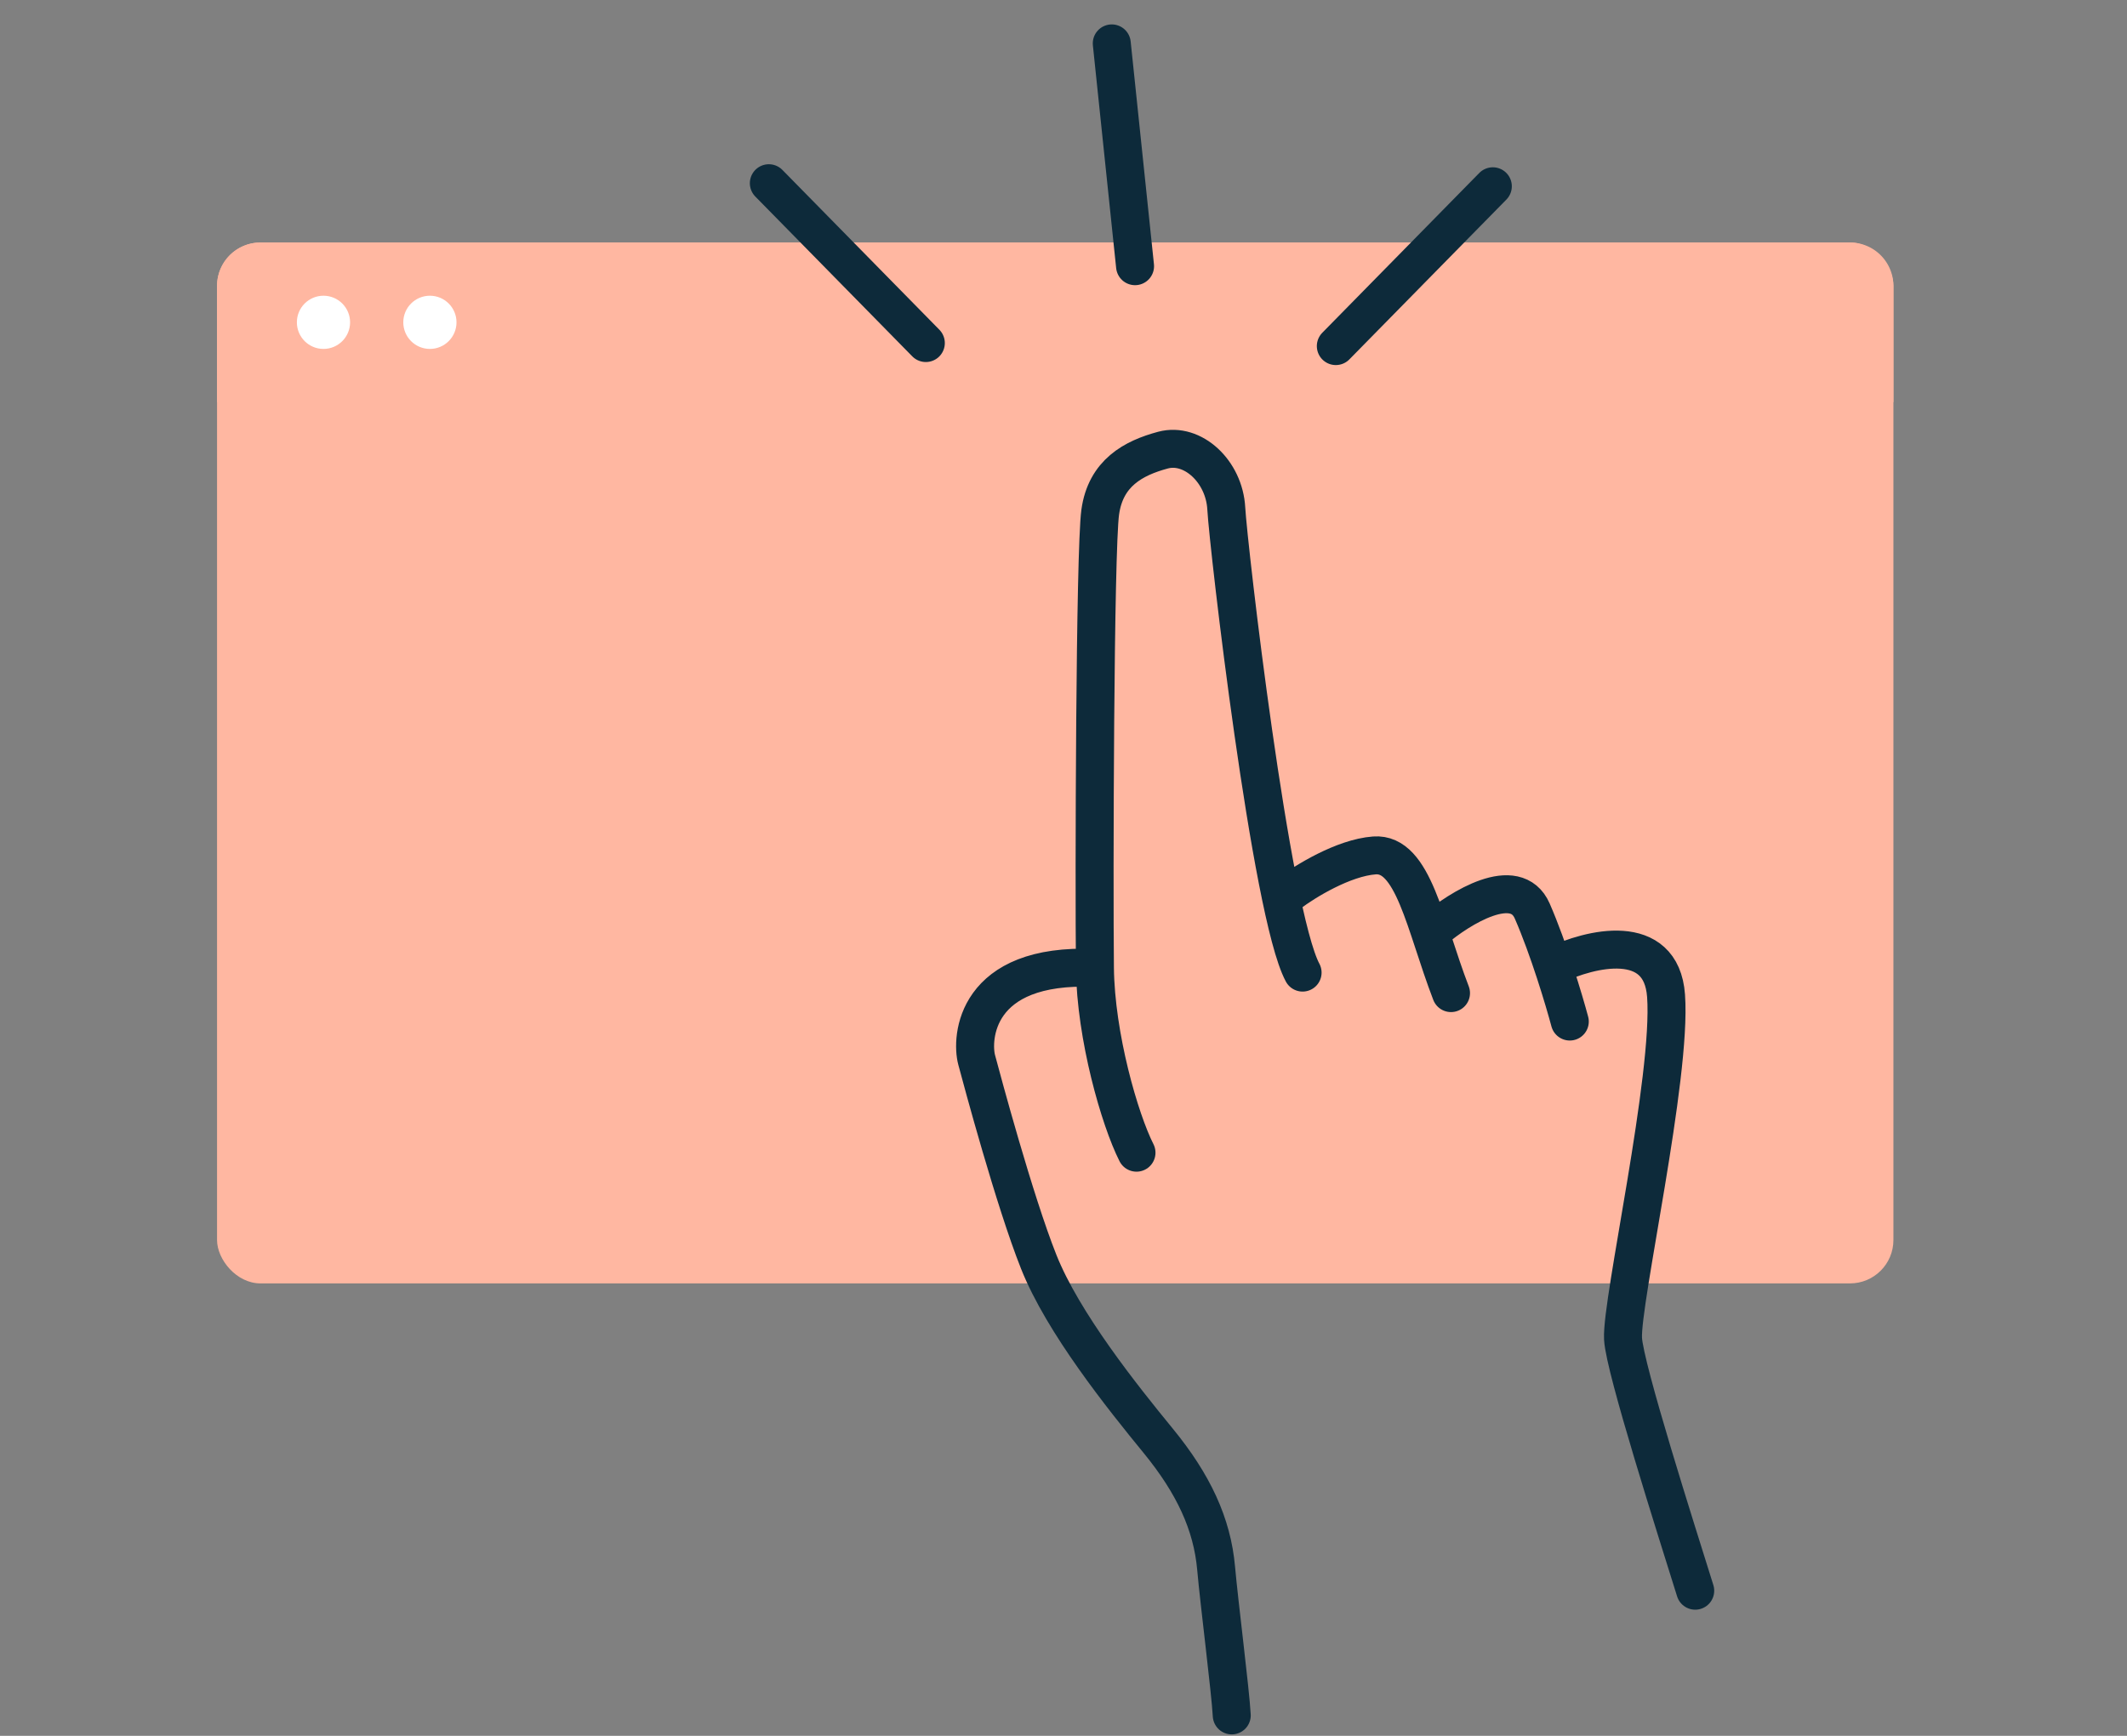 <svg width="98" height="80" fill="none" xmlns="http://www.w3.org/2000/svg"><rect width="100%" height="100%" fill="#808080" stroke="none"/><rect x="10" y="11.177" width="77.238" height="47.971" rx="2" fill="#FFB7A1"/><path d="M10 13.177a2 2 0 012-2h73.238a2 2 0 012 2v5.356H10v-5.356z" fill="#FFB7A1"/><circle cx="14.904" cy="14.855" r="1.226" fill="#fff"/><circle cx="19.807" cy="14.855" r="1.226" fill="#fff"/><path d="M56.752 79.058c-.062-1.141-.576-5.153-.72-6.78-.18-2.036-1.041-3.888-2.673-5.881-1.631-1.993-4.38-5.423-5.502-8.247-1.122-2.824-2.598-8.33-2.858-9.303-.26-.971-.104-4.485 5.449-4.237m0 0c.034 3.15 1.14 6.985 1.915 8.514m-1.915-8.514c-.043-3.998-.004-19.204.244-21.007.249-1.802 1.527-2.492 2.892-2.858 1.366-.366 2.823.98 2.916 2.69.093 1.712 2.052 18.656 3.516 21.389m-.613-3.655c.71-.537 2.487-1.638 3.922-1.745 1.793-.133 2.32 3.197 3.529 6.345m-.78-2.916c1.192-1.013 3.764-2.606 4.523-.865.76 1.741 1.47 4.12 1.73 5.092m-.695-2.591c1.62-.782 4.913-1.595 5.13 1.402.273 3.746-2.075 14.097-1.982 15.808.074 1.369 2.46 8.835 3.326 11.612M52.297 12.268L51.224 2M42.657 15.81l-7.233-7.366M61.547 15.95l7.234-7.365" stroke="#0D2A3A" stroke-width="1.75" stroke-linecap="round" stroke-linejoin="round"/></svg>